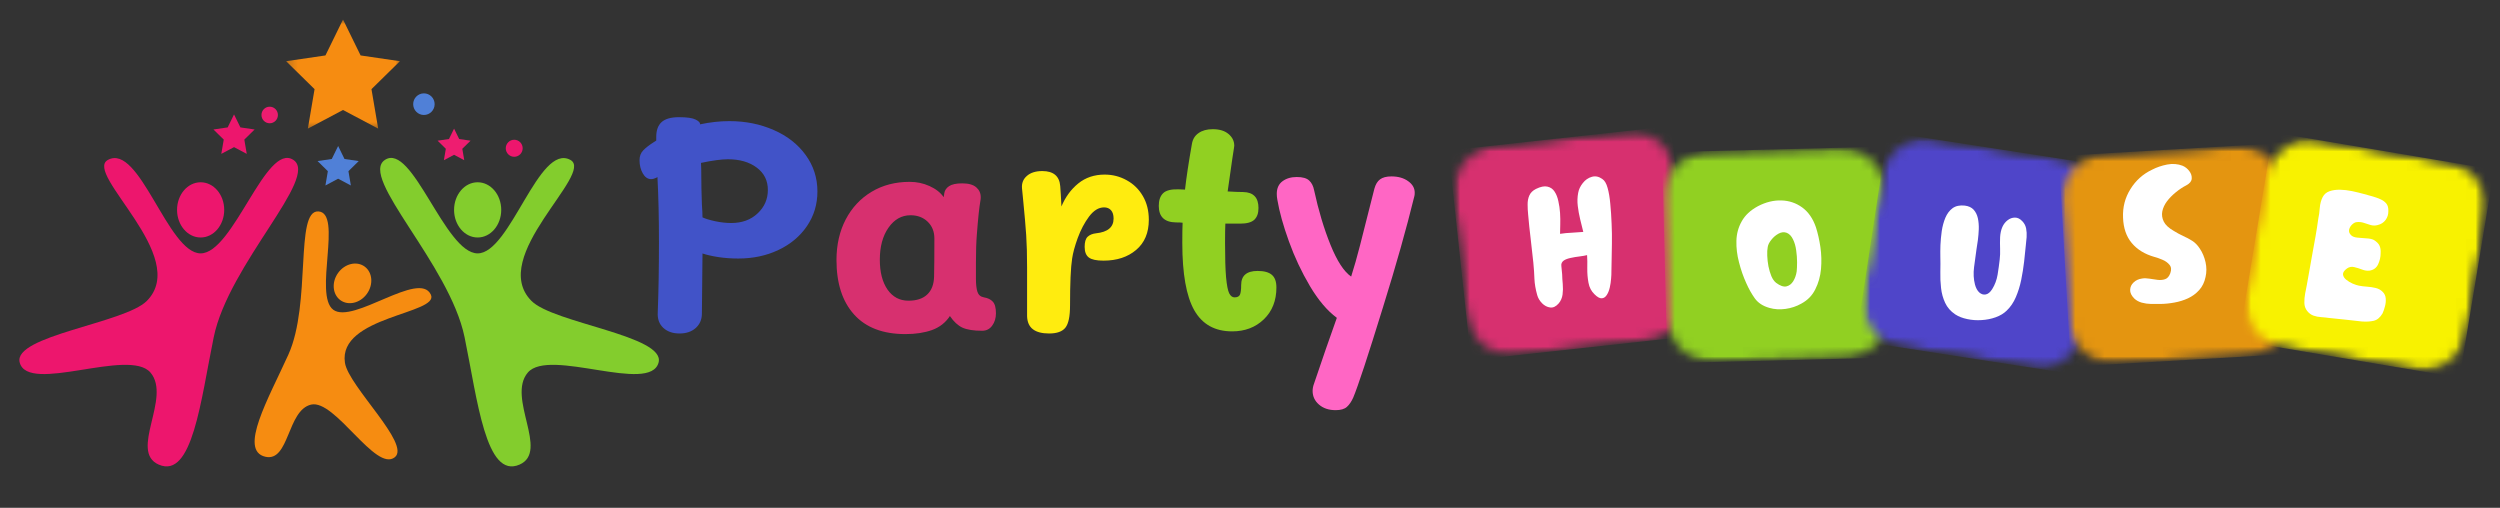 <svg width="256" height="52" viewBox="0 0 256 52" fill="none" xmlns="http://www.w3.org/2000/svg">
<rect x="0" y="0" width="256" height="52" fill="#333333" stroke="none"/>
<path d="M74.693 12.403C76.338 12.403 77.85 12.708 79.224 13.312C80.603 13.911 81.694 14.763 82.494 15.864C83.299 16.966 83.704 18.214 83.704 19.603C83.704 20.921 83.347 22.101 82.637 23.147C81.925 24.195 80.951 25.011 79.716 25.595C78.486 26.181 77.115 26.473 75.606 26.473C74.914 26.473 74.237 26.427 73.576 26.329C72.912 26.225 72.366 26.101 71.936 25.957L71.874 32.114C71.874 32.713 71.664 33.204 71.249 33.581C70.831 33.958 70.278 34.149 69.588 34.149C68.891 34.149 68.333 33.955 67.918 33.57C67.5 33.178 67.313 32.651 67.354 31.99C67.436 29.857 67.477 27.462 67.477 24.81C67.477 22.305 67.426 20.076 67.323 18.126L67.231 18.188C67.026 18.291 66.841 18.343 66.677 18.343C66.334 18.343 66.052 18.152 65.826 17.765C65.601 17.372 65.488 16.917 65.488 16.401C65.488 15.995 65.611 15.665 65.857 15.409C66.103 15.148 66.467 14.862 66.954 14.552L67.2 14.397V14.004C67.2 13.343 67.379 12.845 67.743 12.506C68.112 12.171 68.707 12 69.527 12C70.339 12 70.903 12.08 71.218 12.238C71.531 12.39 71.69 12.545 71.69 12.703V12.733C72.694 12.514 73.694 12.403 74.693 12.403ZM74.878 22.837C75.977 22.837 76.877 22.511 77.574 21.855C78.276 21.202 78.629 20.399 78.629 19.448C78.629 18.485 78.245 17.721 77.481 17.155C76.723 16.592 75.741 16.308 74.54 16.308C73.883 16.308 72.963 16.432 71.782 16.68C71.803 17.031 71.813 17.473 71.813 18.002C71.813 18.828 71.833 19.797 71.874 20.905C71.915 21.52 71.936 21.969 71.936 22.258C72.243 22.403 72.687 22.537 73.268 22.661C73.848 22.78 74.386 22.837 74.878 22.837Z" fill="#4153C8"/>
<path d="M100.755 30.45C101.144 30.512 101.444 30.657 101.657 30.884C101.875 31.111 101.985 31.512 101.985 32.082C101.985 32.578 101.854 33.002 101.595 33.353C101.342 33.699 101.001 33.87 100.57 33.87C99.694 33.87 99.022 33.764 98.551 33.549C98.085 33.33 97.659 32.935 97.27 32.361C96.824 33.038 96.214 33.516 95.435 33.797C94.661 34.071 93.756 34.211 92.718 34.211C90.415 34.211 88.662 33.544 87.46 32.206C86.255 30.871 85.656 29.012 85.656 26.628C85.656 25.073 85.968 23.689 86.599 22.475C87.234 21.264 88.116 20.321 89.243 19.644C90.376 18.962 91.678 18.622 93.149 18.622C93.879 18.622 94.558 18.766 95.189 19.055C95.824 19.34 96.306 19.717 96.634 20.192L96.696 19.789C96.737 19.5 96.895 19.259 97.177 19.066C97.464 18.875 97.915 18.776 98.53 18.776C99.179 18.776 99.658 18.911 99.966 19.179C100.273 19.443 100.427 19.779 100.427 20.192C100.427 20.337 100.417 20.45 100.396 20.533C100.273 21.23 100.15 22.4 100.027 24.045C99.966 24.805 99.935 25.778 99.935 26.969V28.508C99.935 29.107 99.986 29.567 100.089 29.882C100.191 30.2 100.411 30.388 100.755 30.45ZM95.65 28.322C95.671 27.483 95.681 26.181 95.681 24.417C95.681 23.715 95.45 23.144 94.994 22.702C94.535 22.263 93.951 22.041 93.241 22.041C92.324 22.041 91.57 22.47 90.976 23.322C90.386 24.169 90.094 25.262 90.094 26.597C90.094 27.873 90.356 28.89 90.883 29.655C91.417 30.414 92.129 30.791 93.026 30.791C93.859 30.791 94.497 30.582 94.943 30.161C95.394 29.742 95.629 29.128 95.65 28.322Z" fill="#D7306F"/>
<path d="M113.119 17.878C113.931 17.878 114.682 18.072 115.374 18.457C116.071 18.837 116.619 19.374 117.024 20.068C117.434 20.766 117.639 21.577 117.639 22.506C117.639 23.837 117.203 24.867 116.337 25.595C115.476 26.326 114.361 26.69 112.996 26.69C112.283 26.69 111.786 26.584 111.499 26.37C111.212 26.158 111.068 25.791 111.068 25.275C111.068 24.779 111.171 24.436 111.376 24.242C111.581 24.051 111.863 23.932 112.227 23.891C113.429 23.767 114.031 23.266 114.031 22.382C114.031 22.011 113.944 21.729 113.775 21.535C113.603 21.337 113.365 21.236 113.057 21.236C112.503 21.236 111.991 21.551 111.519 22.176C111.053 22.803 110.669 23.534 110.361 24.366C110.059 25.2 109.869 25.903 109.787 26.473C109.644 27.383 109.572 28.989 109.572 31.287C109.572 32.398 109.413 33.152 109.1 33.55C108.785 33.948 108.229 34.149 107.429 34.149C106.697 34.149 106.143 34.004 105.769 33.715C105.392 33.426 105.195 32.987 105.174 32.393V27.403C105.174 26.089 105.144 24.975 105.082 24.066C105.021 23.152 104.918 21.974 104.775 20.533L104.652 19.273C104.611 18.756 104.777 18.338 105.154 18.013C105.528 17.682 106.056 17.517 106.732 17.517C107.873 17.517 108.485 18.031 108.567 19.056C108.608 19.547 108.649 20.241 108.69 21.143C109.093 20.179 109.667 19.394 110.412 18.787C111.156 18.183 112.058 17.878 113.119 17.878Z" fill="#FFEC0F"/>
<path d="M128.776 27.744C129.445 27.744 129.935 27.878 130.242 28.147C130.55 28.41 130.704 28.839 130.704 29.438C130.704 30.789 130.273 31.876 129.412 32.703C128.556 33.524 127.477 33.932 126.173 33.932C124.402 33.932 123.108 33.209 122.288 31.762C121.473 30.316 121.068 28.02 121.068 24.872C121.068 23.929 121.078 23.24 121.099 22.806C120.955 22.785 120.722 22.775 120.402 22.775C119.238 22.754 118.659 22.191 118.659 21.081C118.659 20.51 118.805 20.079 119.1 19.789C119.392 19.5 119.915 19.366 120.668 19.386L121.345 19.417C121.488 18.152 121.724 16.592 122.052 14.738C122.134 14.249 122.362 13.878 122.739 13.622C123.113 13.361 123.595 13.229 124.184 13.229C124.881 13.229 125.419 13.395 125.804 13.725C126.193 14.051 126.388 14.448 126.388 14.924L126.357 15.171L126.204 16.153C125.958 17.842 125.794 18.991 125.712 19.603C126.409 19.645 126.942 19.665 127.311 19.665C128.348 19.686 128.869 20.231 128.869 21.298C128.869 21.835 128.725 22.238 128.438 22.506C128.151 22.77 127.672 22.899 127.003 22.899H125.476C125.455 23.312 125.445 23.971 125.445 24.872C125.445 26.396 125.478 27.563 125.548 28.374C125.622 29.188 125.727 29.738 125.865 30.027C126.009 30.311 126.193 30.451 126.419 30.451C126.706 30.451 126.89 30.358 126.972 30.172C127.054 29.986 127.095 29.66 127.095 29.19C127.095 28.227 127.654 27.744 128.776 27.744Z" fill="#91D022"/>
<path d="M136.769 42C136.072 42 135.503 41.809 135.067 41.432C134.629 41.052 134.411 40.585 134.411 40.027C134.411 39.784 134.463 39.531 134.565 39.262L135.785 35.688L136.892 32.547C135.913 31.824 134.996 30.74 134.135 29.293C133.279 27.847 132.561 26.318 131.982 24.707C131.4 23.095 131.008 21.685 130.803 20.471C130.762 20.264 130.742 20.058 130.742 19.851C130.742 19.28 130.936 18.849 131.326 18.56C131.716 18.271 132.202 18.126 132.792 18.126C133.386 18.126 133.809 18.247 134.063 18.488C134.314 18.723 134.483 19.053 134.565 19.479C135.016 21.561 135.575 23.426 136.246 25.078C136.915 26.731 137.62 27.814 138.358 28.322C138.665 27.359 138.965 26.303 139.26 25.151C139.552 24.002 139.752 23.219 139.854 22.806C140.285 21.106 140.577 19.944 140.736 19.324C140.859 18.878 141.054 18.557 141.32 18.364C141.587 18.165 141.971 18.064 142.479 18.064C143.176 18.064 143.745 18.227 144.19 18.549C144.641 18.867 144.867 19.26 144.867 19.727C144.867 19.872 144.857 19.985 144.836 20.068C144.021 23.395 142.953 27.183 141.628 31.432C140.075 36.465 139.057 39.557 138.573 40.709C138.389 41.122 138.173 41.437 137.927 41.659C137.681 41.886 137.294 42 136.769 42Z" fill="#FF66C4"/>
<mask id="mask0_844_158" style="mask-type:luminance" maskUnits="userSpaceOnUse" x="148" y="13" width="26" height="25">
<path d="M148.353 13.216H173.282V37.018H148.353V13.216Z" fill="white"/>
</mask>
<g mask="url(#mask0_844_158)">
<mask id="mask1_844_158" style="mask-type:luminance" maskUnits="userSpaceOnUse" x="148" y="12" width="26" height="25">
<path d="M148.329 15.409L171.136 12.911L173.45 34.389L150.64 36.886L148.329 15.409Z" fill="white"/>
</mask>
<g mask="url(#mask1_844_158)">
<mask id="mask2_844_158" style="mask-type:luminance" maskUnits="userSpaceOnUse" x="148" y="13" width="25" height="24">
<path d="M153.218 14.871L166.211 13.451C168.914 13.154 171.341 15.122 171.633 17.844L172.886 29.463C173.178 32.185 171.226 34.634 168.525 34.928L155.532 36.349C152.831 36.646 150.404 34.678 150.11 31.956L148.859 20.336C148.564 17.614 150.517 15.168 153.218 14.871Z" fill="white"/>
</mask>
<g mask="url(#mask2_844_158)">
<path d="M148.328 15.409L171.136 12.911L173.45 34.389L150.64 36.886L148.328 15.409Z" fill="#D7306F"/>
</g>
</g>
</g>
<mask id="mask3_844_158" style="mask-type:luminance" maskUnits="userSpaceOnUse" x="170" y="14" width="24" height="24">
<path d="M170.002 14.538H193.619V37.679H170.002V14.538Z" fill="white"/>
</mask>
<g mask="url(#mask3_844_158)">
<mask id="mask4_844_158" style="mask-type:luminance" maskUnits="userSpaceOnUse" x="170" y="15" width="24" height="23">
<path d="M170.192 15.592L193.127 15.008L193.668 36.604L170.733 37.188L170.192 15.592Z" fill="white"/>
</mask>
<g mask="url(#mask4_844_158)">
<mask id="mask5_844_158" style="mask-type:luminance" maskUnits="userSpaceOnUse" x="170" y="15" width="24" height="23">
<path d="M175.11 15.465L188.174 15.132C190.89 15.065 193.148 17.227 193.217 19.964L193.512 31.648C193.579 34.386 191.434 36.661 188.717 36.731L175.651 37.064C172.934 37.131 170.676 34.97 170.61 32.232L170.315 20.548C170.246 17.811 172.393 15.535 175.11 15.465Z" fill="white"/>
</mask>
<g mask="url(#mask5_844_158)">
<path d="M170.192 15.592L193.128 15.008L193.669 36.605L170.733 37.188L170.192 15.592Z" fill="#91D022"/>
</g>
</g>
</g>
<path d="M159.616 31.062C159.335 31.388 159.042 31.527 158.735 31.486C158.427 31.445 158.151 31.3 157.905 31.052C157.664 30.804 157.5 30.53 157.413 30.226C157.241 29.614 157.146 29.058 157.126 28.562C157.11 28.067 157.074 27.509 157.013 26.889C156.926 26.057 156.833 25.231 156.736 24.41C156.634 23.583 156.549 22.764 156.48 21.951C156.446 21.62 156.429 21.287 156.429 20.949C156.423 20.605 156.48 20.295 156.603 20.019C156.726 19.738 156.951 19.513 157.279 19.348C157.751 19.115 158.143 19.035 158.458 19.11C158.771 19.18 159.014 19.348 159.186 19.616C159.363 19.88 159.493 20.205 159.575 20.598C159.663 20.985 159.722 21.388 159.75 21.806C159.775 22.227 159.783 22.628 159.77 23.005C159.755 23.377 159.75 23.692 159.75 23.945C160.144 23.883 160.542 23.846 160.939 23.831C161.341 23.81 161.738 23.785 162.128 23.748C162.03 23.335 161.925 22.906 161.81 22.457C161.7 22.003 161.618 21.548 161.564 21.093C161.508 20.634 161.523 20.184 161.605 19.75C161.667 19.399 161.823 19.066 162.077 18.748C162.328 18.425 162.635 18.211 162.999 18.108C163.36 17.999 163.722 18.074 164.086 18.335C164.316 18.488 164.496 18.79 164.619 19.244C164.747 19.699 164.839 20.246 164.895 20.887C164.957 21.522 165.001 22.194 165.029 22.901C165.062 23.604 165.072 24.291 165.059 24.957C165.052 25.626 165.042 26.212 165.029 26.713C165.021 27.217 165.013 27.589 165.008 27.829C165.013 28.002 165.003 28.237 164.977 28.532C164.957 28.828 164.911 29.128 164.844 29.43C164.775 29.735 164.673 29.993 164.537 30.205C164.398 30.419 164.229 30.533 164.024 30.546C163.819 30.561 163.573 30.427 163.286 30.143C162.958 29.833 162.748 29.438 162.661 28.955C162.571 28.475 162.53 27.981 162.538 27.478C162.551 26.969 162.543 26.517 162.517 26.124C162.325 26.174 162.069 26.217 161.749 26.259C161.433 26.295 161.126 26.346 160.826 26.414C160.531 26.476 160.303 26.564 160.139 26.672C159.934 26.817 159.847 27.01 159.883 27.25C159.916 27.493 159.944 27.775 159.965 28.098C159.97 28.395 159.991 28.725 160.026 29.089C160.06 29.456 160.052 29.812 160.006 30.164C159.957 30.51 159.827 30.809 159.616 31.062Z" fill="white"/>
<path d="M184.451 31.093C183.964 31.37 183.429 31.548 182.842 31.631C182.26 31.713 181.707 31.68 181.181 31.527C180.525 31.341 180.028 31.019 179.695 30.556C179.367 30.097 179.072 29.572 178.814 28.986C178.511 28.325 178.268 27.62 178.076 26.868C177.878 26.119 177.789 25.386 177.809 24.668C177.824 23.945 178.004 23.278 178.352 22.664C178.693 22.044 179.247 21.527 180.013 21.114C180.818 20.696 181.617 20.5 182.412 20.525C183.211 20.546 183.923 20.789 184.554 21.248C185.182 21.711 185.646 22.382 185.948 23.263C186.145 23.878 186.299 24.554 186.409 25.298C186.517 26.042 186.537 26.793 186.471 27.55C186.402 28.302 186.207 28.994 185.886 29.627C185.571 30.262 185.092 30.75 184.451 31.093ZM181.878 28.965C182.289 29.27 182.637 29.389 182.924 29.327C183.216 29.26 183.452 29.079 183.631 28.79C183.808 28.501 183.923 28.17 183.98 27.798C184.005 27.566 184.021 27.251 184.021 26.858C184.021 26.46 183.99 26.05 183.929 25.629C183.872 25.21 183.765 24.833 183.601 24.503C183.442 24.172 183.232 23.953 182.965 23.841C182.691 23.738 182.412 23.767 182.124 23.924C181.843 24.076 181.597 24.286 181.386 24.554C181.174 24.818 181.051 25.061 181.017 25.288C180.969 25.53 180.951 25.83 180.966 26.186C180.979 26.538 181.02 26.899 181.089 27.271C181.164 27.638 181.263 27.971 181.386 28.273C181.515 28.578 181.679 28.808 181.878 28.965Z" fill="white"/>
<mask id="mask6_844_158" style="mask-type:luminance" maskUnits="userSpaceOnUse" x="190" y="13" width="26" height="26">
<path d="M190.34 13.877H215.27V38.34H190.34V13.877Z" fill="white"/>
</mask>
<g mask="url(#mask6_844_158)">
<mask id="mask7_844_158" style="mask-type:luminance" maskUnits="userSpaceOnUse" x="190" y="13" width="26" height="26">
<path d="M193.29 13.52L215.966 17.025L212.717 38.378L190.038 34.873L193.29 13.52Z" fill="white"/>
</mask>
<g mask="url(#mask7_844_158)">
<mask id="mask8_844_158" style="mask-type:luminance" maskUnits="userSpaceOnUse" x="190" y="14" width="26" height="24">
<path d="M198.154 14.272L211.072 16.268C213.758 16.684 215.6 19.215 215.188 21.922L213.43 33.474C213.017 36.181 210.506 38.038 207.82 37.622L194.902 35.626C192.216 35.21 190.374 32.679 190.786 29.972L192.544 18.42C192.954 15.713 195.468 13.856 198.154 14.272Z" fill="white"/>
</mask>
<g mask="url(#mask8_844_158)">
<path d="M193.29 13.52L215.967 17.025L212.717 38.378L190.038 34.873L193.29 13.52Z" fill="#4F45C9"/>
</g>
</g>
</g>
<path d="M200.208 32.188C199.742 31.873 199.401 31.481 199.183 31.011C198.963 30.543 198.824 30.037 198.763 29.492C198.701 28.95 198.676 28.397 198.691 27.839C198.704 27.282 198.704 26.762 198.691 26.279C198.683 25.957 198.686 25.564 198.701 25.102C198.722 24.642 198.765 24.162 198.834 23.666C198.909 23.17 199.032 22.715 199.203 22.302C199.38 21.884 199.626 21.556 199.941 21.321C200.262 21.088 200.679 20.998 201.192 21.052C201.587 21.101 201.892 21.243 202.104 21.476C202.314 21.711 202.458 22.003 202.535 22.354C202.609 22.705 202.64 23.077 202.627 23.47C202.612 23.857 202.581 24.229 202.535 24.585C202.486 24.944 202.437 25.262 202.391 25.536C202.314 26.101 202.232 26.708 202.145 27.354C202.063 27.994 202.094 28.591 202.238 29.141C202.332 29.492 202.478 29.761 202.678 29.947C202.883 30.128 203.101 30.195 203.334 30.153C203.573 30.112 203.796 29.931 204.001 29.606C204.28 29.159 204.464 28.666 204.554 28.129C204.641 27.591 204.713 27.075 204.769 26.579C204.81 26.235 204.823 25.866 204.81 25.474C204.795 25.081 204.795 24.689 204.81 24.296C204.831 23.898 204.908 23.542 205.046 23.232C205.174 22.95 205.354 22.723 205.579 22.55C205.81 22.372 206.061 22.282 206.328 22.282C206.599 22.276 206.855 22.403 207.096 22.664C207.294 22.87 207.419 23.116 207.476 23.397C207.529 23.681 207.547 23.973 207.527 24.275C207.506 24.58 207.478 24.859 207.445 25.112C207.396 25.608 207.337 26.166 207.271 26.786C207.201 27.4 207.101 28.023 206.973 28.655C206.843 29.291 206.658 29.882 206.42 30.432C206.187 30.977 205.877 31.434 205.487 31.806C205.192 32.096 204.816 32.323 204.359 32.488C203.901 32.653 203.419 32.749 202.914 32.777C202.414 32.811 201.925 32.777 201.448 32.674C200.969 32.576 200.556 32.416 200.208 32.188Z" fill="white"/>
<mask id="mask9_844_158" style="mask-type:luminance" maskUnits="userSpaceOnUse" x="210" y="14" width="25" height="24">
<path d="M210.678 14.538H234.951V37.679H210.678V14.538Z" fill="white"/>
</mask>
<g mask="url(#mask9_844_158)">
<mask id="mask10_844_158" style="mask-type:luminance" maskUnits="userSpaceOnUse" x="210" y="14" width="25" height="24">
<path d="M210.817 15.979L233.722 14.646L234.955 36.214L212.05 37.547L210.817 15.979Z" fill="white"/>
</mask>
<g mask="url(#mask10_844_158)">
<mask id="mask11_844_158" style="mask-type:luminance" maskUnits="userSpaceOnUse" x="211" y="14" width="24" height="24">
<path d="M215.727 15.693L228.776 14.936C231.49 14.778 233.814 16.865 233.971 19.6L234.639 31.266C234.796 34.001 232.723 36.346 230.009 36.504L216.962 37.26C214.249 37.418 211.924 35.331 211.768 32.596L211.099 20.928C210.943 18.195 213.016 15.85 215.727 15.693Z" fill="white"/>
</mask>
<g mask="url(#mask11_844_158)">
<path d="M210.818 15.979L233.723 14.646L234.955 36.214L212.05 37.547L210.818 15.979Z" fill="#E49510"/>
</g>
</g>
</g>
<path d="M221.203 31.126C220.929 31.126 220.622 31.126 220.281 31.126C219.945 31.12 219.625 31.074 219.317 30.991C219.01 30.904 218.748 30.759 218.538 30.557C218.251 30.263 218.115 29.969 218.128 29.679C218.136 29.39 218.251 29.14 218.477 28.925C218.702 28.706 218.989 28.571 219.338 28.522C219.556 28.481 219.804 28.486 220.086 28.533C220.365 28.574 220.65 28.615 220.937 28.657C221.224 28.693 221.483 28.667 221.716 28.584C221.946 28.502 222.121 28.3 222.239 27.975C222.367 27.623 222.341 27.34 222.157 27.117C221.977 26.898 221.739 26.725 221.439 26.601C221.137 26.472 220.865 26.373 220.619 26.312C219.627 26.03 218.851 25.555 218.292 24.886C217.734 24.22 217.436 23.352 217.4 22.283C217.354 21.216 217.605 20.242 218.159 19.359C218.705 18.478 219.443 17.817 220.373 17.376C220.837 17.135 221.349 16.96 221.911 16.849C222.477 16.74 223.007 16.782 223.499 16.973C223.771 17.091 224.002 17.272 224.186 17.52C224.371 17.763 224.453 18.021 224.432 18.295C224.412 18.564 224.227 18.791 223.879 18.977C223.515 19.163 223.156 19.4 222.802 19.69C222.454 19.974 222.152 20.279 221.9 20.609C221.654 20.94 221.493 21.286 221.419 21.642C221.349 22.001 221.401 22.352 221.572 22.696C221.741 23.034 222.085 23.352 222.597 23.646C222.91 23.84 223.228 24.013 223.551 24.163C223.879 24.307 224.189 24.473 224.484 24.659C224.776 24.845 225.032 25.108 225.252 25.444C225.532 25.857 225.729 26.327 225.847 26.849C225.962 27.365 225.962 27.872 225.847 28.367C225.737 28.899 225.521 29.344 225.201 29.7C224.878 30.059 224.496 30.34 224.053 30.547C223.615 30.749 223.151 30.893 222.659 30.981C222.167 31.071 221.68 31.12 221.203 31.126Z" fill="white"/>
<mask id="mask12_844_158" style="mask-type:luminance" maskUnits="userSpaceOnUse" x="229" y="13" width="26" height="26">
<path d="M229.702 13.877H254.631V38.34H229.702V13.877Z" fill="white"/>
</mask>
<g mask="url(#mask12_844_158)">
<mask id="mask13_844_158" style="mask-type:luminance" maskUnits="userSpaceOnUse" x="229" y="13" width="27" height="26">
<path d="M232.763 13.559L255.394 17.374L251.857 38.681L229.229 34.869L232.763 13.559Z" fill="white"/>
</mask>
<g mask="url(#mask13_844_158)">
<mask id="mask14_844_158" style="mask-type:luminance" maskUnits="userSpaceOnUse" x="229" y="14" width="26" height="24">
<path d="M237.616 14.378L250.506 16.55C253.187 17.002 254.996 19.556 254.547 22.257L252.636 33.784C252.187 36.485 249.65 38.309 246.97 37.856L234.08 35.684C231.402 35.233 229.59 32.678 230.038 29.977L231.95 18.451C232.399 15.749 234.936 13.926 237.616 14.378Z" fill="white"/>
</mask>
<g mask="url(#mask14_844_158)">
<path d="M232.763 13.559L255.394 17.374L251.857 38.681L229.229 34.869L232.763 13.559Z" fill="#F8F200"/>
</g>
</g>
</g>
<path d="M238.488 32.558C238.247 32.522 237.986 32.496 237.699 32.475C237.417 32.46 237.151 32.408 236.899 32.32C236.653 32.23 236.438 32.072 236.254 31.845C236.069 31.605 235.972 31.328 235.967 31.019C235.959 30.703 235.987 30.378 236.049 30.047C236.115 29.717 236.174 29.422 236.223 29.159C236.318 28.637 236.41 28.121 236.5 27.609C236.594 27.101 236.687 26.582 236.776 26.049C236.884 25.45 236.994 24.849 237.104 24.242C237.212 23.63 237.309 23.017 237.391 22.403C237.466 22.072 237.517 21.7 237.545 21.287C237.578 20.869 237.678 20.499 237.842 20.182C237.991 19.892 238.224 19.694 238.539 19.583C238.852 19.474 239.211 19.422 239.616 19.428C240.018 19.435 240.431 19.484 240.856 19.572C241.279 19.663 241.676 19.758 242.045 19.861C242.419 19.965 242.732 20.053 242.978 20.12C243.25 20.197 243.506 20.29 243.747 20.399C243.993 20.502 244.193 20.647 244.352 20.833C244.508 21.018 244.58 21.282 244.567 21.618C244.572 21.964 244.477 22.266 244.28 22.527C244.088 22.79 243.821 22.961 243.48 23.043C243.239 23.113 242.998 23.113 242.752 23.043C242.512 22.968 242.276 22.893 242.045 22.816C241.812 22.741 241.576 22.718 241.338 22.744C241.187 22.752 241.03 22.831 240.866 22.981C240.702 23.134 240.595 23.312 240.549 23.518C240.508 23.72 240.574 23.909 240.754 24.087C240.897 24.226 241.115 24.309 241.41 24.335C241.702 24.363 242.004 24.386 242.312 24.407C242.624 24.422 242.875 24.474 243.06 24.562C243.352 24.735 243.552 24.929 243.654 25.14C243.757 25.347 243.798 25.613 243.777 25.936C243.777 26.323 243.69 26.698 243.521 27.062C243.35 27.429 243.055 27.646 242.64 27.713C242.394 27.741 242.137 27.702 241.871 27.599C241.604 27.496 241.338 27.413 241.071 27.351C240.805 27.284 240.554 27.331 240.323 27.496C240.041 27.702 239.908 27.907 239.923 28.105C239.944 28.299 240.051 28.477 240.251 28.642C240.449 28.803 240.672 28.937 240.918 29.045C241.169 29.149 241.381 29.218 241.553 29.252C241.804 29.301 242.081 29.335 242.383 29.355C242.691 29.376 242.988 29.422 243.275 29.49C243.562 29.559 243.801 29.694 243.993 29.892C244.177 30.073 244.28 30.301 244.3 30.574C244.321 30.843 244.293 31.111 244.218 31.38C244.149 31.649 244.067 31.886 243.972 32.093C243.726 32.511 243.424 32.764 243.07 32.847C242.714 32.93 242.307 32.953 241.85 32.919C241.289 32.863 240.733 32.801 240.18 32.733C239.626 32.672 239.062 32.612 238.488 32.558Z" fill="white"/>
<path d="M39.415 16.375C42.223 14.521 45.555 25.946 48.912 25.946C52.269 25.946 55.172 14.601 58.408 16.375C60.937 17.762 49.917 26.274 54.424 30.815C56.688 33.097 68.154 34.376 67.441 37.116C66.588 40.389 56.235 35.58 54.05 38.149C51.863 40.717 56.281 46.228 53.2 47.575C49.744 49.088 48.896 40.958 47.572 34.525C46.03 27.033 36.722 18.153 39.415 16.375Z" fill="#83CD2D"/>
<path d="M48.911 24.319C47.578 24.319 46.497 23.054 46.497 21.493C46.497 19.931 47.578 18.665 48.911 18.665C50.245 18.665 51.326 19.931 51.326 21.493C51.326 23.054 50.245 24.319 48.911 24.319Z" fill="#83CD2D"/>
<path d="M32.595 21.649C35.119 21.784 32.091 30.211 34.129 31.72C36.166 33.226 42.942 27.643 44.122 30.173C45.044 32.15 34.594 32.371 35.322 37.148C35.688 39.549 42.081 45.472 40.437 46.814C38.473 48.418 34.316 40.854 31.854 41.431C29.393 42.008 29.637 47.335 27.174 46.771C24.407 46.136 27.485 40.822 29.524 36.325C31.899 31.086 30.175 21.519 32.595 21.649Z" fill="#F68C11"/>
<path d="M34.847 30.732C34.038 30.133 33.94 28.881 34.631 27.933C35.321 26.986 36.537 26.703 37.346 27.301C38.155 27.9 38.252 29.152 37.562 30.1C36.872 31.047 35.656 31.33 34.847 30.732Z" fill="#F68C11"/>
<path d="M30.042 16.375C27.233 14.521 23.903 25.946 20.546 25.946C17.187 25.946 14.286 14.601 11.049 16.375C8.52 17.762 19.539 26.274 15.034 30.815C12.769 33.097 1.303 34.376 2.016 37.116C2.869 40.389 13.221 35.58 15.408 38.149C17.593 40.717 13.177 46.228 16.256 47.576C19.714 49.088 20.562 40.958 21.886 34.525C23.428 27.033 32.735 18.153 30.042 16.375Z" fill="#ED166D"/>
<path d="M20.546 24.319C21.88 24.319 22.96 23.054 22.96 21.493C22.96 19.931 21.88 18.665 20.546 18.665C19.212 18.665 18.13 19.931 18.13 21.493C18.13 23.054 19.212 24.319 20.546 24.319Z" fill="#ED166D"/>
<mask id="mask15_844_158" style="mask-type:luminance" maskUnits="userSpaceOnUse" x="29" y="2" width="13" height="12">
<path d="M29.225 2H41.197V13.365H29.225V2Z" fill="white"/>
</mask>
<g mask="url(#mask15_844_158)">
<path d="M35.125 1.999L36.926 5.677L40.952 6.267L38.039 9.129L38.726 13.171L35.125 11.262L31.524 13.171L32.211 9.129L29.298 6.267L33.325 5.677L35.125 1.999Z" fill="#F68C11"/>
</g>
<path d="M23.965 11.715L24.617 13.046L26.074 13.259L25.019 14.294L25.268 15.757L23.965 15.066L22.661 15.757L22.911 14.294L21.856 13.259L23.314 13.046L23.965 11.715Z" fill="#ED166D"/>
<path d="M34.626 14.949L35.277 16.28L36.734 16.493L35.68 17.529L35.928 18.991L34.626 18.3L33.323 18.991L33.572 17.529L32.517 16.493L33.974 16.28L34.626 14.949Z" fill="#5080D7"/>
<path d="M46.497 13.171L47.019 14.235L48.184 14.406L47.34 15.235L47.539 16.405L46.497 15.852L45.453 16.405L45.653 15.235L44.81 14.406L45.975 14.235L46.497 13.171Z" fill="#EE1D70"/>
<path d="M44.507 10.668C44.507 11.278 44.014 11.774 43.409 11.774C42.802 11.774 42.31 11.278 42.31 10.668C42.31 10.056 42.802 9.56 43.409 9.56C44.014 9.56 44.507 10.056 44.507 10.668Z" fill="#5080D7"/>
<path d="M53.522 15.184C53.522 15.665 53.133 16.055 52.656 16.055C52.178 16.055 51.79 15.665 51.79 15.184C51.79 14.701 52.178 14.31 52.656 14.31C53.133 14.31 53.522 14.701 53.522 15.184Z" fill="#ED166D"/>
<path d="M28.458 11.774C28.458 12.243 28.081 12.623 27.616 12.623C27.151 12.623 26.774 12.243 26.774 11.774C26.774 11.305 27.151 10.926 27.616 10.926C28.081 10.926 28.458 11.305 28.458 11.774Z" fill="#EE1D70"/>
</svg>
